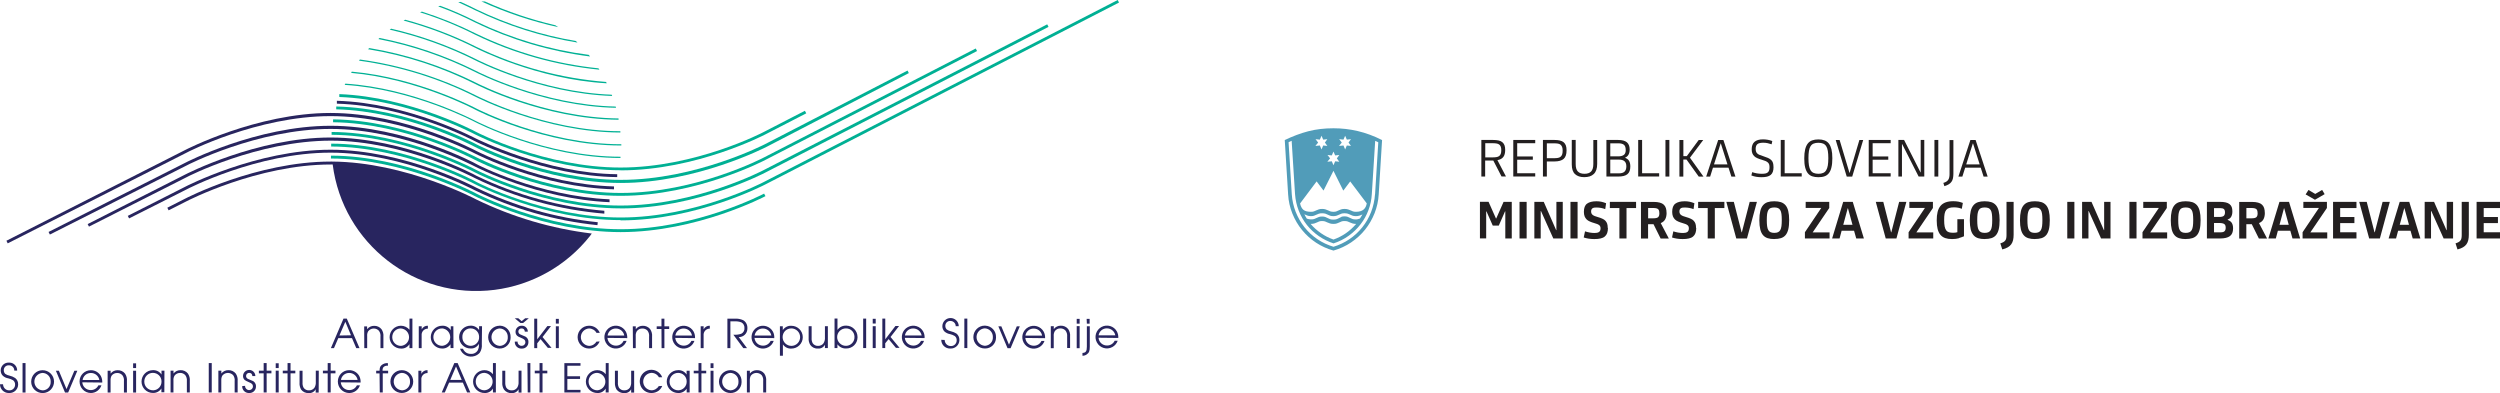 <?xml version="1.0" encoding="UTF-8"?>
<svg id="Layer_1" data-name="Layer 1" xmlns="http://www.w3.org/2000/svg" viewBox="0 0 460.34 72.37">
  <defs>
    <style>
      .cls-1 {
        fill: #28255f;
      }

      .cls-2 {
        fill: #519cb9;
      }

      .cls-3 {
        fill: #00b094;
      }

      .cls-4 {
        fill: #231f20;
      }
    </style>
  </defs>
  <g>
    <path class="cls-1" d="m9.18,43.18l-.24-.47,25.1-12.7c.12-.07,13.2-6.85,26.83-6.85s26.72,6.93,26.84,7.04,11.5,5.93,24.53,6.5v.53c-13.2-.58-24.64-6.5-24.76-6.56s-13.09-6.93-26.59-6.93-26.48,6.68-26.57,6.75l-25.14,12.7Z"/>
    <path class="cls-1" d="m16.38,41.73l-.24-.47,17.9-9.09c.12-.06,13.2-6.85,26.83-6.85s26.72,6.93,26.84,7.04c7.39,3.58,15.39,5.77,23.57,6.45v.53c-8.25-.69-16.31-2.9-23.76-6.51-.13-.07-13.09-6.93-26.59-6.93s-26.52,6.68-26.61,6.75l-17.94,9.08Z"/>
    <path class="cls-1" d="m110,41.46c-7.84-.81-15.47-2.99-22.56-6.42-.13-.07-13.09-6.93-26.59-6.93s-26.43,6.72-26.52,6.78l-10.56,5.33-.24-.47,10.51-5.33c.12-.07,13.2-6.85,26.83-6.85s26.72,6.92,26.84,6.99c7.03,3.4,14.59,5.56,22.36,6.36l-.06.53Z"/>
    <path class="cls-1" d="m1.42,44.81l-.24-.48,32.86-16.68c.12-.06,13.2-6.85,26.83-6.85s26.72,6.93,26.85,7,11.97,6.16,25.34,6.53v.53c-13.51-.36-25.47-6.53-25.59-6.59s-13.09-6.89-26.6-6.89-26.46,6.68-26.55,6.75L1.42,44.81Z"/>
    <path class="cls-1" d="m108.94,43c-7.37-.9-14.54-3.02-21.22-6.26-.13-.07-13.03-6.9-26.57-6.99h-.27c-13.64,0-26.71,6.78-26.83,6.85l-3.24,1.65.24.48,3.28-1.66c.13-.07,13.09-6.78,26.59-6.78h.34c1.86,14.61,15.21,24.94,29.82,23.08,6.91-.88,13.2-4.43,17.53-9.88h0l.18-.25h0l.18-.24"/>
    <path class="cls-1" d="m113.65,32.61c-13.2-.11-26.06-6.53-26.18-6.6s-12.36-6.55-25.44-6.92v-.53c13.2.37,25.52,6.92,25.67,6.98s12.89,6.43,25.95,6.54v.53Z"/>
    <path class="cls-3" d="m114.3,40.53c-14.01,0-26.71-6.55-26.84-6.62s-13.01-6.89-26.48-6.93v-.53c13.6.04,26.59,6.93,26.72,7.04s12.72,6.56,26.59,6.56,26.28-6.49,26.4-6.56L205.81,0l.24.47-65.12,33.49c-.12.06-12.64,6.62-26.65,6.62"/>
    <path class="cls-3" d="m114.3,36.06c-14.01,0-26.71-6.55-26.84-6.62s-12.79-6.78-26.13-6.93v-.53c13.46.15,26.24,6.93,26.4,6.99s12.72,6.56,26.59,6.56,26.28-6.49,26.4-6.56l38.95-20.04.24.47-38.96,20.04c-.12.07-12.64,6.62-26.65,6.62"/>
    <path class="cls-3" d="m114.3,38.37c-14.01,0-26.71-6.55-26.84-6.62s-12.95-6.86-26.4-6.93v-.52c13.57.07,26.5,6.92,26.63,6.99s12.72,6.56,26.59,6.56,26.28-6.49,26.4-6.56l52.15-26.81.24.47-52.11,26.81c-.12.07-12.64,6.62-26.65,6.62"/>
    <path class="cls-3" d="m114.3,42.74c-14.01,0-26.71-6.55-26.84-6.62s-13.04-6.91-26.52-6.93v-.53c13.62,0,26.65,6.92,26.77,6.99s12.72,6.56,26.59,6.56,26.28-6.49,26.4-6.56l.25.47c-.12.07-12.64,6.62-26.65,6.62"/>
    <path class="cls-3" d="m114.3,31.35c-14.01,0-26.71-6.55-26.84-6.61s-12.06-6.4-24.98-6.88v-.53c13.02.5,25.08,6.89,25.19,6.96s12.72,6.56,26.59,6.56,26.28-6.49,26.4-6.56l7.55-3.89.25.47-7.55,3.89c-.12.06-12.64,6.61-26.65,6.61"/>
    <path class="cls-3" d="m167.35,13.46l-.24-.47-26.21,13.54.12.23-.12-.23c-.12.06-12.72,6.59-26.6,6.59s-26.47-6.47-26.59-6.55-12.54-6.65-25.8-6.96v.52c13.13.33,25.44,6.85,25.56,6.93s12.85,6.63,26.83,6.63,26.72-6.59,26.85-6.65l26.21-13.59Z"/>
    <path class="cls-3" d="m102.79,5.01l-.53-.36c-4.46-1.04-8.81-2.5-12.98-4.38h-.63c4.53,2.07,9.27,3.66,14.14,4.73"/>
    <path class="cls-3" d="m111.61,15.09c-8.32-.65-16.45-2.85-23.96-6.49-4.17-2.09-8.54-3.75-13.04-4.97l-.29.16c4.56,1.22,8.98,2.9,13.2,5.02.12.06,11.27,5.82,24.2,6.53-.04-.09-.09-.17-.12-.25"/>
    <path class="cls-3" d="m106.04,7.55c-6.38-1.07-12.57-3.05-18.4-5.86,0,0-1.06-.55-2.81-1.34l-.45.06c1.94.88,3.11,1.46,3.14,1.48,5.96,2.88,12.29,4.88,18.82,5.95l-.31-.29"/>
    <path class="cls-3" d="m112.64,17.44c-13.24-.48-24.87-6.48-24.98-6.54-4.97-2.48-10.22-4.37-15.64-5.62l-.26.18c5.46,1.24,10.76,3.14,15.77,5.65.12.06,11.85,6.11,25.19,6.56,0-.08-.07-.16-.1-.24"/>
    <path class="cls-3" d="m108.4,10.1c-7.2-.93-14.21-3.01-20.76-6.16-2.13-1.08-4.32-2.04-6.56-2.87-.13,0-.26.07-.39.11,2.34.85,4.62,1.84,6.84,2.97,6.66,3.21,13.79,5.32,21.12,6.25-.06-.09-.13-.17-.2-.26"/>
    <path class="cls-3" d="m110.19,12.58c-7.83-.8-15.46-2.96-22.54-6.39-3.21-1.61-6.54-2.96-9.96-4.05l-.34.13c3.51,1.1,6.91,2.48,10.19,4.14,7.17,3.47,14.9,5.64,22.83,6.42-.05-.08-.11-.17-.17-.25"/>
    <path class="cls-3" d="m113.35,19.62c-13.53-.28-25.59-6.49-25.7-6.56-5.62-2.81-11.59-4.85-17.76-6.07l-.22.2c6.2,1.21,12.21,3.25,17.86,6.08.12.06,12.26,6.32,25.88,6.58,0-.08,0-.16-.06-.24"/>
    <path class="cls-3" d="m67.98,8.88l-.22.18c6.86,1.12,13.52,3.28,19.74,6.4.12.07,12.56,6.48,26.4,6.59v-.24c-13.75-.13-26.1-6.49-26.22-6.56-6.2-3.09-12.83-5.25-19.67-6.4"/>
    <path class="cls-3" d="m66.27,10.95l-.16.22c7.46,1.01,14.69,3.25,21.42,6.63.12.06,12.75,6.57,26.7,6.6,0-.08,0-.16,0-.24-13.88,0-26.4-6.5-26.57-6.57-6.72-3.36-13.94-5.6-21.37-6.63"/>
    <path class="cls-3" d="m64.77,13.19c0,.07-.08.15-.12.23,12.08,1.05,22.77,6.71,22.88,6.78s12.79,6.59,26.77,6.59h.11v-.23h-.04c-13.91,0-26.53-6.51-26.65-6.57s-10.78-5.71-22.88-6.79"/>
    <path class="cls-3" d="m63.58,15.4l-.11.23c12.57.77,23.94,6.8,24.06,6.86s12.77,6.59,26.72,6.6v-.23c-13.9,0-26.5-6.51-26.63-6.57s-11.47-6.09-24.05-6.89"/>
    <path class="cls-1" d="m202.29,61.75c.12-.75.76-1.3,1.52-1.29.77,0,1.42.54,1.56,1.29h-3.08Zm3.63.49c.02-.41-.06-.82-.25-1.19-.55-1.02-1.83-1.4-2.85-.84-1.02.55-1.4,1.83-.84,2.85.55,1.02,1.83,1.4,2.85.84.46-.25.81-.67.98-1.16h-.56c-.25.55-.81.89-1.41.88-.81.01-1.5-.61-1.56-1.43l3.63.04Zm-5.79-2.64h.51v-.88h-.55l.04.88Zm.55.48h-.55v3.74c0,.88-.2,1.13-.81,1.17v.52c.29,0,.57-.09.8-.26.42-.29.55-.62.55-1.43v-3.74Zm-2.42-.48h.54v-.88h-.54v.88Zm0,4.51h.54v-4.06h-.54v4.06Zm-4.78,0h.55v-2.24c-.03-.31.04-.61.19-.88.23-.34.63-.54,1.04-.52.36-.01.71.14.95.41.23.32.33.7.29,1.09v2.11h.54v-2.11c.05-.49-.08-.98-.35-1.38-.33-.41-.84-.64-1.36-.62-.5-.01-.98.22-1.29.62v-.52h-.55v4.05Zm-4.66-2.32c.11-.75.76-1.3,1.51-1.29.77-.01,1.43.54,1.56,1.29h-3.07Zm3.62.49c.02-.41-.06-.82-.25-1.19-.55-1.02-1.83-1.4-2.85-.84-1.02.55-1.4,1.83-.84,2.85.55,1.02,1.83,1.4,2.85.84.46-.25.81-.67.98-1.16h-.56c-.25.54-.8.89-1.4.88-.82.01-1.5-.61-1.57-1.43l3.63.04Zm-6.92,1.83h.57l1.69-4.02h-.55l-1.44,3.38-1.41-3.38h-.55l1.69,4.02Zm-4.24-3.65c.85,0,1.54.69,1.54,1.54,0,.03,0,.06,0,.09.05.82-.58,1.53-1.41,1.58-.03,0-.07,0-.1,0-.89-.07-1.55-.84-1.49-1.72.06-.8.69-1.43,1.49-1.49m0-.5c-1.16.01-2.09.96-2.08,2.13.01,1.16.96,2.09,2.13,2.08,1.1.03,2.02-.85,2.04-1.95,0-.04,0-.09,0-.13.05-1.12-.82-2.07-1.94-2.12-.06,0-.12,0-.18,0m-3.71,4.12h.55v-5.43h-.55v5.43Zm-4.25-1.52c0,.89.72,1.61,1.61,1.61.03,0,.06,0,.09,0,.87.03,1.6-.64,1.64-1.51,0-.03,0-.06,0-.09.01-.45-.19-.88-.54-1.16-.31-.19-.64-.33-.99-.41-.29-.05-.56-.17-.8-.34-.16-.17-.26-.39-.26-.62-.04-.48.32-.91.8-.95.05,0,.09,0,.14,0,.52,0,.96.41.97.93,0,.01,0,.02,0,.04h.56c0-.84-.68-1.51-1.51-1.51s-1.51.68-1.51,1.51c0,.36.13.71.39.97.29.25.64.42,1.01.48.31.07.61.19.88.35.24.18.37.47.36.77.02.57-.42,1.06-.99,1.08-.02,0-.05,0-.07,0-.34.01-.66-.13-.88-.39-.17-.21-.27-.46-.27-.73l-.62-.03Zm-6.69-.8c.12-.75.76-1.3,1.52-1.29.77,0,1.42.54,1.56,1.29h-3.08Zm3.62.49c.03-.41-.05-.82-.24-1.19-.55-1.02-1.83-1.4-2.85-.84-1.02.55-1.4,1.83-.84,2.85.55,1.02,1.83,1.4,2.85.84.46-.25.81-.67.98-1.16h-.56c-.26.54-.81.89-1.41.88-.81,0-1.5-.61-1.57-1.43l3.63.04Zm-7.79,1.83h.54v-.88l.63-.77,1.34,1.61h.67l-1.66-2,1.57-2.02h-.67l-1.87,2.44v-3.8h-.54v5.43Zm-1.76-4.51h.55v-.88h-.55v.88Zm0,4.51h.55v-4.02h-.55v4.02Zm-1.76,0h.55v-5.43h-.55v5.43Zm-3.18-3.62c.86-.02,1.56.66,1.58,1.51,0,.02,0,.05,0,.07.03.86-.64,1.59-1.5,1.63-.03,0-.06,0-.09,0-.43,0-.83-.17-1.13-.48-.63-.62-.63-1.64,0-2.26.3-.3.71-.47,1.14-.47m-2.1,3.62h.54v-.7c.36.51.95.8,1.58.78,1.14.03,2.09-.86,2.12-2,0-.04,0-.07,0-.11,0-1.15-.92-2.09-2.07-2.1-.01,0-.03,0-.04,0-.63-.02-1.23.28-1.58.79v-2.1h-.54v5.43Zm-1.22-4.02h-.54v2.07c.03.37-.06.73-.25,1.05-.23.33-.61.51-1.01.5-.39.02-.76-.16-.99-.48-.16-.3-.23-.64-.2-.98v-2.16h-.55v2.16c-.04.45.07.89.3,1.28.32.45.85.71,1.41.67.54.05,1.05-.23,1.29-.71v.62h.54v-4.02Zm-6.74.4c.89,0,1.62.7,1.63,1.59s-.7,1.62-1.59,1.63c-.89,0-1.62-.7-1.63-1.59,0-.01,0-.03,0-.04,0-.87.68-1.57,1.55-1.58.01,0,.03,0,.04,0m-2.09-.4v5.43h.55v-2.1c.34.52.94.82,1.56.78,1.16,0,2.1-.94,2.1-2.1,0-1.16-.94-2.1-2.1-2.1h0c-.63-.04-1.23.27-1.58.79v-.7h-.53Zm-4.66,1.7c.12-.75.76-1.3,1.52-1.29.77,0,1.42.54,1.56,1.29h-3.08Zm3.62.49c.03-.41-.05-.82-.24-1.19-.55-1.02-1.83-1.4-2.85-.84-1.02.55-1.4,1.83-.84,2.85.55,1.02,1.83,1.4,2.85.84.46-.25.81-.67.98-1.16h-.57c-.25.54-.8.89-1.4.88-.82.01-1.5-.61-1.57-1.43l3.63.04Zm-6.55-.2c.86.03,1.58-.65,1.6-1.51,0-.05,0-.1,0-.14.03-.59-.26-1.16-.77-1.46-.49-.22-1.02-.32-1.56-.28h-1.35v5.43h.55v-4.94h.77c.43-.02.85.04,1.25.19.38.2.6.61.57,1.04.04.44-.19.86-.59,1.06-.42.14-.87.2-1.31.18h-.14l1.83,2.46h.68l-1.52-2.03Zm-7,2.03h.54v-2.35c-.06-.61.38-1.16,1-1.23.05,0,.09,0,.14,0v-.54c-.48-.03-.93.24-1.14.67v-.57h-.54v4.02Zm-4.66-2.32c.11-.74.75-1.29,1.5-1.29.77-.01,1.43.54,1.56,1.29h-3.05Zm3.62.49c.02-.41-.06-.82-.25-1.19-.55-1.02-1.83-1.4-2.85-.84-1.02.55-1.4,1.83-.84,2.85.55,1.02,1.83,1.4,2.85.84.46-.25.81-.67.98-1.16h-.56c-.25.54-.8.89-1.4.88-.82.01-1.5-.61-1.57-1.43l3.63.04Zm-6.16,1.83h.52v-3.52h.88v-.49h-.88v-1.41h-.54v1.41h-.88v.49h.88l.02,3.52Zm-5.28,0h.52v-2.21c-.03-.31.04-.61.19-.88.23-.34.62-.53,1.03-.52.37-.01.72.14.96.41.23.32.33.71.28,1.09v2.11h.55v-2.11c.05-.49-.08-.98-.35-1.38-.33-.41-.84-.64-1.36-.62-.5-.01-.98.22-1.29.62v-.52h-.55l.03,4.01Zm-4.66-2.32c.11-.75.76-1.3,1.51-1.29.77-.01,1.43.54,1.56,1.29h-3.07Zm3.62.49c.02-.41-.06-.82-.25-1.19-.55-1.02-1.82-1.41-2.85-.86-1.02.55-1.41,1.82-.86,2.85s1.82,1.41,2.85.86c.46-.25.82-.66.99-1.16h-.56c-.25.54-.8.89-1.4.88-.82.01-1.5-.61-1.57-1.43l3.64.04Zm-5.68.64c-.28.49-.81.79-1.37.78-.89-.07-1.55-.84-1.49-1.72.06-.8.69-1.43,1.49-1.49.58,0,1.11.31,1.39.82h.61c-.32-.81-1.11-1.34-1.99-1.32-1.16,0-2.1.94-2.1,2.1,0,1.16.94,2.1,2.1,2.1h0c.47.01.93-.14,1.3-.43.29-.23.52-.54.66-.88l-.6.04Zm-7.47-3.32h.55v-.88h-.55v.88Zm0,4.51h.55v-4.02h-.55v4.02Zm-3.98,0h.55v-.88l.62-.77,1.34,1.61h.68l-1.66-2,1.56-2.02h-.67l-1.87,2.44v-3.8h-.55v5.43Zm-1-5.5h-.66l-.65.54-.63-.54h-.65l1.05.88h.49l1.06-.88Zm-2.58,4.31c-.04.66.46,1.24,1.13,1.28.05,0,.11,0,.16,0,.65.03,1.2-.48,1.22-1.13,0-.04,0-.07,0-.11.02-.46-.26-.88-.7-1.03l-.75-.32c-.3-.09-.47-.41-.38-.72.08-.25.32-.42.58-.4.35,0,.55.2.59.59h.55c.01-.59-.46-1.08-1.05-1.09-.02,0-.05,0-.07,0-.61-.02-1.12.46-1.14,1.06,0,.02,0,.05,0,.07-.01.27.1.54.3.72.17.15.18.15.74.39s.77.4.77.77c.02.36-.26.67-.62.69-.01,0-.03,0-.05,0-.4.02-.74-.28-.76-.68,0-.03,0-.07,0-.1h-.54Zm-2.82-2.43c.85,0,1.53.68,1.53,1.53,0,.03,0,.07,0,.1.05.82-.58,1.53-1.41,1.58-.03,0-.07,0-.1,0-.89-.07-1.55-.84-1.49-1.72.06-.8.69-1.43,1.49-1.49m0-.5c-1.16,0-2.1.94-2.1,2.1,0,1.16.94,2.1,2.1,2.1h0c1.1.02,2.01-.86,2.03-1.96,0-.04,0-.08,0-.13.05-1.12-.81-2.07-1.92-2.12-.05,0-.1,0-.15,0m-5.28.5c.85,0,1.54.68,1.55,1.53,0,0,0,.02,0,.03.05.86-.61,1.6-1.48,1.65-.02,0-.04,0-.06,0-.86,0-1.55-.7-1.54-1.56,0-.02,0-.05,0-.07-.04-.83.59-1.54,1.42-1.58.04,0,.07,0,.11,0m2.09-.4h-.54v.71c-.35-.53-.95-.84-1.58-.81-1.16,0-2.1.94-2.1,2.1,0,1.16.94,2.1,2.1,2.1.65.05,1.26-.3,1.54-.88v.27c.02.3-.04.6-.17.88-.25.48-.77.77-1.31.72-.39.02-.77-.12-1.06-.38-.17-.16-.31-.36-.41-.57h-.53c.39,1.13,1.61,1.73,2.74,1.34.35-.12.67-.33.91-.61.3-.47.43-1.02.37-1.58l.04-3.31Zm-7.35.4c.89.07,1.55.84,1.49,1.72-.06.8-.69,1.43-1.49,1.49-.88,0-1.6-.7-1.61-1.57,0-.02,0-.04,0-.05,0-.87.7-1.58,1.57-1.58,0,0,0,0,0,0m2.11-.4h-.48v.71c-.34-.54-.95-.85-1.58-.81-1.16,0-2.1.94-2.1,2.1,0,1.16.94,2.1,2.1,2.1h0c.62.02,1.2-.28,1.54-.79v.7h.54l-.02-4.02Zm-6.38,4.02h.54v-2.35c-.06-.62.4-1.17,1.02-1.23.04,0,.09,0,.13,0v-.54c-.48-.03-.93.24-1.14.67v-.57h-.54v4.02Zm-3.3-3.62c.89.05,1.57.81,1.52,1.7-.04.8-.67,1.44-1.47,1.51-.87.02-1.6-.67-1.62-1.55,0-.03,0-.05,0-.08,0-.87.68-1.57,1.55-1.58,0,0,.01,0,.02,0m2.14-1.81h-.54v2.05c-.39-.47-.97-.74-1.58-.74-1.16.01-2.09.97-2.08,2.13s.97,2.09,2.13,2.08c.62.03,1.21-.29,1.53-.82v.73h.54v-5.43Zm-8.87,5.43h.54v-2.21c-.03-.3.03-.61.18-.88.43-.57,1.25-.69,1.82-.25.06.04.11.09.16.15.23.31.34.7.29,1.09v2.11h.54v-2.11c.05-.49-.08-.98-.35-1.38-.33-.41-.84-.64-1.36-.62-.5-.01-.98.22-1.29.62v-.52h-.54l.02,4.01Zm-4.57-2.32l1.09-2.53,1.04,2.49-2.13.04Zm-1.57,2.32h.57l.79-1.83h2.53l.78,1.83h.6l-2.34-5.43h-.61l-2.32,5.43Z"/>
    <path class="cls-1" d="m137.52,72.27h.55v-2.21c-.02-.3.04-.61.18-.88.44-.57,1.26-.68,1.84-.24.06.04.11.09.16.14.23.32.33.71.28,1.09v2.1h.55v-2.11c.05-.49-.08-.98-.35-1.38-.33-.41-.84-.64-1.36-.62-.51-.01-.99.22-1.29.62v-.52h-.55v4.01Zm-3.08-3.61c.85,0,1.54.67,1.54,1.52,0,.03,0,.07,0,.1.05.82-.57,1.54-1.4,1.59-.04,0-.07,0-.11,0-.89-.07-1.55-.84-1.49-1.72.06-.8.69-1.43,1.49-1.49m0-.5c-1.16.01-2.09.97-2.08,2.13s.97,2.09,2.13,2.08c1.11.02,2.02-.87,2.03-1.98,0-.04,0-.08,0-.12.05-1.12-.82-2.06-1.93-2.11-.05,0-.1,0-.15,0m-3.63-.39h.54v-.88h-.54v.88Zm0,4.5h.54v-4.01h-.54v4.01Zm-2.22,0h.54v-3.52h.88v-.49h-.88v-1.41h-.54v1.41h-.88v.49h.88v3.52Zm-3.75-3.61c.86,0,1.56.68,1.57,1.53,0,.02,0,.04,0,.05.03.86-.64,1.59-1.5,1.63-.01,0-.02,0-.04,0-.88.01-1.6-.69-1.61-1.57,0-.02,0-.04,0-.06,0-.87.71-1.58,1.58-1.58,0,0,0,0,0,0m2.11-.4h-.55v.71c-.34-.54-.95-.85-1.58-.81-1.16.01-2.09.96-2.08,2.13.01,1.16.96,2.09,2.13,2.08.62.02,1.2-.28,1.54-.8v.7h.55v-4.01Zm-5.68,2.83c-.28.49-.81.79-1.37.78-.89-.07-1.55-.84-1.49-1.72.06-.8.69-1.43,1.49-1.49.58-.01,1.12.3,1.4.81h.61c-.42-1.1-1.65-1.66-2.76-1.24-1.1.42-1.66,1.65-1.24,2.76.32.84,1.13,1.4,2.04,1.38.47,0,.93-.15,1.31-.43.29-.23.52-.54.66-.88l-.64.04Zm-4.53-2.83h-.55v2.06c.03.37-.05.74-.24,1.06-.23.33-.61.51-1.01.5-.39.02-.77-.16-.99-.48-.16-.3-.23-.63-.2-.97v-2.16h-.55v2.16c-.03.44.07.89.29,1.28.33.45.86.7,1.42.67.53.05,1.04-.23,1.28-.71v.62h.55v-4.01Zm-6.82.4c.89.05,1.57.81,1.52,1.7-.04.8-.67,1.44-1.47,1.51-.88.01-1.6-.69-1.62-1.57,0-.02,0-.04,0-.06,0-.87.68-1.57,1.55-1.58,0,0,.01,0,.02,0m2.14-1.81h-.55v2.05c-.38-.48-.96-.75-1.58-.74-1.16.01-2.09.97-2.08,2.13s.97,2.09,2.13,2.08c.62.03,1.2-.29,1.52-.82v.72h.55v-5.42Zm-8.17,5.42h2.97v-.48h-2.42v-2.01h2.34v-.49h-2.34v-1.94h2.42v-.49h-2.97v5.42Zm-4.57,0h.55v-3.52h.88v-.49h-.88v-1.41h-.55v1.41h-.88v.49h.88v3.52Zm-2.17,0h.48v-5.42h-.54l.05,5.42Zm-1.15-4.01h-.54v2.06c.03.37-.06.74-.25,1.06-.23.33-.61.52-1.01.5-.39.02-.77-.16-.99-.48-.15-.3-.22-.63-.2-.97v-2.16h-.55v2.16c-.04.45.07.89.3,1.28.32.45.85.71,1.41.67.54.05,1.05-.23,1.29-.71v.62h.54v-4.01Zm-6.81.4c.89.07,1.55.84,1.49,1.72-.06.8-.69,1.43-1.49,1.49-.88.01-1.6-.69-1.62-1.57,0-.02,0-.04,0-.06,0-.87.68-1.57,1.55-1.58,0,0,.02,0,.03,0m2.13-1.81h-.54v2.05c-.39-.48-.97-.75-1.58-.74-1.16.01-2.09.97-2.08,2.13s.97,2.09,2.13,2.08c.62.03,1.21-.29,1.53-.82v.72h.54v-5.42Zm-8.4,3.11l1.06-2.49,1.05,2.49h-2.11Zm-1.57,2.31h.57l.79-1.82h2.53l.78,1.82h.6l-2.34-5.42h-.61l-2.32,5.42Zm-4.3,0h.55v-2.34c-.07-.61.37-1.16.98-1.23.05,0,.1,0,.16,0v-.54c-.48-.03-.93.24-1.14.67v-.57h-.55v4.01Zm-3.08-3.61c.85,0,1.54.67,1.54,1.52,0,.03,0,.07,0,.1.05.82-.57,1.54-1.4,1.59-.04,0-.07,0-.11,0-.89-.07-1.55-.84-1.49-1.72.06-.8.69-1.43,1.49-1.49m0-.5c-1.16,0-2.1.94-2.1,2.1,0,1.16.94,2.1,2.1,2.1h0c1.16,0,2.1-.94,2.1-2.1,0-1.16-.94-2.1-2.1-2.1m-4.06,4.11h.55v-3.52h.99v-.49h-1.03c-.02-.2.02-.4.11-.58.19-.25.51-.38.82-.33h.06v-.49h-.06c-.4-.02-.79.11-1.1.37-.28.25-.35.43-.38,1.04h-.62v.49h.62l.04,3.52Zm-7.15-2.31c.12-.75.76-1.29,1.51-1.29.77-.01,1.43.54,1.56,1.29h-3.07Zm3.62.49c.03-.41-.06-.83-.24-1.2-.37-.68-1.09-1.1-1.87-1.09-1.14,0-2.07.92-2.08,2.06,0,0,0,.02,0,.03,0,1.16.92,2.11,2.09,2.12.01,0,.03,0,.04,0,.88-.01,1.66-.58,1.94-1.42h-.56c-.25.54-.8.89-1.4.88-.82.01-1.5-.61-1.57-1.43l3.63.04Zm-6.06,1.82h.55v-3.52h.88v-.49h-.88v-1.41h-.55v1.41h-.88v.49h.88v3.52Zm-1.64-4.01h-.55v2.06c.03.37-.05.74-.24,1.06-.23.33-.61.51-1.01.5-.39.02-.77-.16-.99-.48-.16-.3-.23-.63-.2-.97v-2.16h-.55v2.16c-.04.44.06.89.27,1.28.32.45.85.7,1.41.67.54.05,1.05-.23,1.29-.71v.62h.55l.02-4.01Zm-5.75,4.01h.55v-3.52h.88v-.49h-.88v-1.41h-.55v1.41h-.88v.49h.88v3.52Zm-2.18-4.5h.55v-.88h-.55v.88Zm0,4.5h.55v-4.01h-.55v4.01Zm-2.22,0h.55v-3.52h.88v-.49h-.88v-1.41h-.55v1.41h-.88v.49h.88v3.52Zm-3.95-1.18c-.04.67.48,1.24,1.15,1.28.05,0,.1,0,.15,0,.65.03,1.2-.47,1.23-1.12,0-.04,0-.08,0-.13.02-.46-.27-.88-.7-1.02l-.75-.32c-.22-.09-.37-.3-.37-.54,0-.32.25-.58.56-.58,0,0,.01,0,.02,0,.35,0,.55.2.58.59h.55c0-.63-.51-1.13-1.14-1.13-.63,0-1.13.51-1.13,1.13,0,.27.1.53.3.71q.18.16.75.4c.57.24.77.4.77.77.02.37-.26.68-.63.7-.01,0-.03,0-.05,0-.4.02-.74-.3-.76-.7,0-.03,0-.05,0-.08l-.54.04Zm-4.4,1.18h.55v-2.21c-.02-.3.04-.61.18-.88.44-.57,1.26-.68,1.84-.24.06.04.11.09.16.14.23.32.33.71.28,1.09v2.1h.55v-2.11c.05-.49-.08-.98-.35-1.38-.33-.41-.84-.64-1.36-.62-.5-.01-.99.22-1.29.62v-.52h-.55v4.01Zm-1.76,0h.55v-5.42h-.55v5.42Zm-7.04,0h.54v-2.21c-.03-.31.04-.61.19-.88.24-.33.63-.52,1.04-.51.36-.01.71.14.95.41.23.32.33.7.29,1.09v2.1h.54v-2.11c.05-.49-.08-.98-.35-1.38-.33-.41-.84-.64-1.36-.62-.5-.01-.98.22-1.29.62v-.52h-.54v4.01Zm-3.24-3.61c.86,0,1.57.68,1.58,1.54,0,.01,0,.03,0,.04.03.86-.64,1.59-1.5,1.63-.02,0-.05,0-.07,0-.88,0-1.6-.7-1.6-1.58,0-.02,0-.04,0-.05,0-.87.7-1.58,1.57-1.58,0,0,.02,0,.03,0m2.11-.4h-.54v.71c-.34-.53-.94-.84-1.58-.81-1.16,0-2.1.94-2.1,2.1,0,1.16.94,2.1,2.1,2.1h0c.63.02,1.22-.29,1.56-.83v.7h.54l.02-3.99Zm-5.77-.48h.55v-.88h-.55v.88Zm0,4.5h.55v-4.01h-.55v4.01Zm-4.7,0h.55v-2.21c-.02-.3.04-.61.18-.88.24-.33.63-.52,1.04-.51.36-.01.71.14.95.41.23.31.34.7.29,1.09v2.1h.55v-2.11c.05-.49-.08-.98-.35-1.38-.33-.41-.84-.64-1.36-.62-.51-.01-.99.22-1.29.62v-.52h-.55v4.01Zm-4.6-2.31c.11-.75.76-1.3,1.52-1.29.77-.01,1.43.54,1.56,1.29h-3.08Zm3.62.49c.02-.41-.06-.83-.25-1.2-.37-.68-1.08-1.1-1.85-1.09-1.14,0-2.07.9-2.08,2.04,0,.01,0,.03,0,.04,0,1.16.92,2.11,2.08,2.12.89,0,1.67-.58,1.95-1.42h-.56c-.25.54-.8.89-1.4.88-.82.01-1.5-.61-1.57-1.43l3.67.04Zm-6.85,1.82h.57l1.69-4.01h-.55l-1.44,3.38-1.41-3.38h-.55l1.68,4.01Zm-4.18-3.61c.85,0,1.53.68,1.53,1.53,0,.03,0,.06,0,.09.05.82-.57,1.54-1.4,1.59-.04,0-.07,0-.11,0-.89-.07-1.55-.84-1.49-1.72.06-.8.69-1.43,1.49-1.49m0-.5c-1.16.01-2.09.96-2.08,2.13.01,1.16.96,2.09,2.13,2.08s2.09-.96,2.08-2.13c-.01-1.16-.96-2.09-2.13-2.08h0m-3.67,4.11h.55v-5.42h-.55v5.42ZM0,70.76c0,.89.72,1.61,1.61,1.61.03,0,.06,0,.09,0,.87.03,1.6-.64,1.64-1.51,0-.03,0-.06,0-.09.02-.45-.18-.88-.54-1.16-.32-.21-.67-.36-1.04-.44-.29-.05-.56-.17-.8-.33-.17-.17-.26-.4-.26-.63-.04-.48.33-.91.81-.94.04,0,.09,0,.13,0,.52-.02.97.38.99.91,0,.02,0,.04,0,.06h.53c.02-.79-.6-1.45-1.4-1.47-.04,0-.08,0-.13,0-.79-.04-1.46.57-1.5,1.36,0,.03,0,.07,0,.1,0,.36.13.71.39.96.28.26.64.42,1.01.48.31.07.61.19.88.35.24.18.38.48.37.78.02.57-.42,1.06-.99,1.08-.03,0-.05,0-.08,0-.34.01-.66-.13-.88-.39-.17-.21-.26-.46-.27-.73H0Z"/>
  </g>
  <g>
    <path class="cls-2" d="m254.49,25.79c-1.49-.75-2.97-1.3-4.45-1.65-1.48-.35-2.98-.52-4.5-.52-1.68,0-3.22.18-4.64.55-1.42.37-2.86.91-4.33,1.62l.62,10.02c.07,1.24.34,2.42.79,3.53.45,1.11,1.04,2.12,1.78,3.02.73.9,1.59,1.68,2.58,2.33.99.65,2.06,1.13,3.2,1.45,1.19-.34,2.27-.84,3.26-1.51.99-.67,1.84-1.45,2.57-2.36.72-.9,1.3-1.91,1.74-3.01.43-1.1.69-2.25.76-3.46l.62-10.02h0Zm-8.95,5.67l1.81,3.64,1.27-1.69,3.05,4.04c-.08.49-.27.87-.59,1.14-.32.27-.79.41-1.41.41-.23,0-.41-.03-.55-.08-.14-.06-.28-.12-.42-.18-.14-.07-.3-.13-.47-.18-.17-.06-.39-.09-.65-.09s-.48.03-.64.09c-.16.06-.31.12-.44.18-.13.07-.27.13-.41.18-.14.06-.32.08-.55.08-.24,0-.44-.03-.58-.08-.14-.06-.28-.12-.42-.18-.14-.07-.29-.13-.45-.18-.16-.06-.37-.09-.64-.09s-.48.03-.63.09c-.16.06-.31.12-.45.18-.14.07-.28.13-.42.18-.14.06-.32.08-.55.08-.64,0-1.11-.12-1.4-.37-.29-.24-.49-.63-.61-1.16l3.05-4.07,1.27,1.69,1.83-3.64h0Zm1.44,8.5c-.15.06-.29.12-.42.2-.13.08-.28.14-.44.2-.16.06-.36.08-.61.08s-.44-.03-.59-.08c-.15-.06-.3-.12-.44-.2-.14-.08-.29-.14-.44-.2-.15-.06-.35-.09-.59-.09-.26,0-.47.03-.61.09-.14.06-.28.12-.41.18-.13.07-.27.13-.42.18-.15.06-.36.08-.62.08-.23,0-.48-.05-.76-.14-.09-.13-.17-.26-.24-.4-.07-.13-.14-.26-.21-.4.17.08.35.15.54.23.19.08.41.11.68.11.24,0,.44-.03.59-.09.15-.06.29-.12.42-.18.13-.07.28-.13.44-.18.16-.06.36-.08.61-.08s.45.03.61.08c.16.06.3.12.42.18.12.07.26.13.41.18.15.06.36.09.62.09.24,0,.45-.03.61-.09.16-.06.31-.12.44-.18.13-.07.27-.13.42-.18.15-.06.35-.08.59-.08s.45.03.61.08c.16.06.31.12.44.18.13.07.27.13.42.18s.36.09.62.09c.23,0,.44-.03.63-.09s.39-.13.58-.23c-.09.15-.17.28-.23.38-.06.1-.13.23-.23.38-.11.04-.23.08-.35.11-.12.04-.26.06-.41.06-.26,0-.47-.03-.62-.08s-.3-.12-.44-.2c-.14-.08-.29-.14-.44-.2-.15-.06-.35-.09-.59-.09s-.44.03-.59.09h0Zm-1.44,4.15c-.85-.3-1.62-.69-2.33-1.19-.71-.49-1.33-1.05-1.88-1.69.3,0,.54-.03.71-.09.17-.06.32-.12.45-.18.13-.07.27-.13.41-.18.14-.06.32-.08.55-.08s.41.03.55.08c.14.06.28.12.42.18.14.07.3.13.47.18.17.06.39.09.65.09s.48-.03.63-.09c.16-.06.31-.12.44-.18.13-.07.27-.13.41-.18.14-.06.32-.08.55-.08.24,0,.44.03.58.08.14.06.28.12.42.18.14.07.3.13.47.18.17.06.4.09.68.09-1.15,1.34-2.54,2.3-4.18,2.88h0Zm7.65-8.35c-.08,1.15-.32,2.24-.72,3.27-.4,1.04-.95,1.98-1.62,2.82-.68.85-1.47,1.58-2.37,2.19-.9.61-1.88,1.08-2.94,1.4-1.07-.32-2.07-.79-2.98-1.41-.91-.62-1.7-1.35-2.37-2.2-.67-.85-1.2-1.79-1.61-2.82-.4-1.03-.65-2.12-.72-3.25l-.59-9.57c.07-.04.16-.08.27-.13.1-.05.2-.09.3-.13l.62,9.8c.08,1.07.3,2.09.68,3.06.38.97.88,1.84,1.5,2.63.62.78,1.35,1.46,2.19,2.05.84.58,1.75,1.03,2.72,1.35,1.03-.34,1.97-.81,2.81-1.42.84-.61,1.56-1.31,2.17-2.1.61-.79,1.1-1.66,1.45-2.61.36-.95.56-1.93.62-2.95l.62-9.8c.11.04.21.08.3.13.08.05.17.09.27.13l-.59,9.57h0Zm-7.65-7.85l.31.71.76-.08-.45.62.45.62-.76-.08-.31.73-.31-.73-.82.08.51-.62-.48-.62.79.08.31-.71h0Zm-2.2-2.91l.31.71.76-.08-.45.62.45.62-.76-.08-.31.73-.31-.73-.82.08.51-.62-.48-.62.79.08.31-.71h0Zm4.35,0l.31.71.76-.08-.45.62.45.62-.76-.08-.31.73-.31-.73-.82.08.51-.62-.48-.62.79.08.31-.71h0Z"/>
    <g>
      <path class="cls-4" d="m274.1,37.17l1.36,3.06h.05l1.35-3.06h1.51v6.74h-1.19v-4.99h-.05l-1.15,2.62h-1.11l-1.16-2.62h-.05v4.98h-1.15v-6.74h1.56Z"/>
      <path class="cls-4" d="m279.8,43.91v-6.74h1.31v6.74h-1.31Z"/>
      <path class="cls-4" d="m283.75,38.86h-.05v5.05h-1.17v-6.74h1.73l2.28,5.2h.05v-5.2h1.17v6.74h-1.74l-2.27-5.05Z"/>
      <path class="cls-4" d="m289.18,43.91v-6.74h1.31v6.74h-1.31Z"/>
      <path class="cls-4" d="m296.08,41.96c0,.38-.05.69-.14.95-.09.26-.24.47-.44.64-.2.17-.46.29-.78.36-.32.08-.7.11-1.15.11-.39,0-.74-.03-1.06-.08-.32-.05-.61-.12-.89-.21l.24-1.13c.26.09.55.16.87.22.32.06.63.08.92.08.16,0,.3-.01.43-.04.13-.03.24-.07.34-.13.09-.06.17-.15.22-.26.05-.11.08-.25.08-.42,0-.13-.02-.24-.06-.34s-.1-.18-.19-.25c-.09-.07-.2-.14-.35-.2-.14-.06-.33-.12-.55-.18-.31-.09-.58-.18-.82-.29-.24-.1-.44-.23-.6-.39-.16-.16-.28-.35-.37-.57-.08-.22-.13-.5-.13-.82,0-.72.19-1.22.58-1.51.39-.29.97-.44,1.73-.44.33,0,.63.03.91.09.28.06.57.15.87.27l-.16,1.09c-.23-.09-.49-.17-.76-.22-.28-.05-.56-.08-.84-.08-.14,0-.28,0-.4.02-.12.02-.22.05-.31.1-.09.05-.16.13-.21.22-.05.09-.08.22-.08.38s.03.29.08.39c.05.11.13.2.23.27.1.08.22.14.37.2.15.06.32.11.52.17.34.1.64.2.87.31.24.11.43.23.57.39.14.15.25.33.32.54.07.21.1.46.1.77Z"/>
      <path class="cls-4" d="m299.5,38.31v5.6h-1.31v-5.6h-1.76v-1.14h4.83v1.14h-1.76Z"/>
      <path class="cls-4" d="m306.88,39.18c0,.47-.08.87-.25,1.19-.17.32-.45.56-.83.71l1.49,2.84h-1.51l-1.31-2.64h-1v2.64h-1.31v-6.74h2.32c.46,0,.84.04,1.15.13.31.08.55.21.73.38.18.17.31.38.39.63.08.25.12.54.12.87Zm-1.34.04c0-.36-.08-.61-.25-.73-.17-.13-.46-.19-.88-.19h-.93v1.9h.93c.23,0,.41-.02.56-.05.15-.03.26-.09.35-.16.08-.08.14-.18.18-.3.03-.13.05-.28.05-.46Z"/>
      <path class="cls-4" d="m312.34,41.96c0,.38-.05.69-.14.95-.09.26-.24.47-.44.64-.2.17-.46.29-.78.36-.32.08-.7.11-1.15.11-.39,0-.74-.03-1.06-.08-.32-.05-.61-.12-.89-.21l.24-1.13c.26.09.55.16.87.22.32.06.63.08.92.08.16,0,.3-.01.43-.04.13-.03.24-.07.34-.13.09-.06.17-.15.22-.26.05-.11.08-.25.08-.42,0-.13-.02-.24-.06-.34s-.1-.18-.19-.25c-.09-.07-.2-.14-.35-.2-.14-.06-.33-.12-.55-.18-.31-.09-.58-.18-.82-.29-.24-.1-.44-.23-.6-.39-.16-.16-.28-.35-.37-.57-.08-.22-.13-.5-.13-.82,0-.72.19-1.22.58-1.51.39-.29.97-.44,1.73-.44.33,0,.63.03.91.09.28.06.57.15.87.27l-.16,1.09c-.23-.09-.49-.17-.76-.22-.28-.05-.56-.08-.84-.08-.14,0-.28,0-.4.02-.12.02-.22.05-.31.1-.09.05-.16.13-.21.22-.05.09-.08.22-.08.38s.03.29.08.39c.05.11.13.2.23.27.1.08.22.14.37.2.15.06.32.11.52.17.34.1.64.2.87.31.24.11.43.23.57.39.14.15.25.33.32.54.07.21.1.46.1.77Z"/>
      <path class="cls-4" d="m315.76,38.31v5.6h-1.31v-5.6h-1.76v-1.14h4.83v1.14h-1.76Z"/>
      <path class="cls-4" d="m321.68,43.91h-1.97l-1.83-6.74h1.38l1.43,5.6h.05l1.44-5.6h1.33l-1.83,6.74Z"/>
      <path class="cls-4" d="m326.71,44.02c-.46,0-.87-.05-1.21-.16-.34-.11-.63-.29-.86-.56-.23-.26-.4-.62-.51-1.06-.11-.45-.17-1.01-.17-1.68s.06-1.24.17-1.69c.11-.45.28-.81.51-1.08.23-.27.52-.46.86-.57.34-.11.75-.16,1.21-.16s.86.06,1.2.16c.34.11.63.3.86.56.23.27.4.62.51,1.07.11.45.17,1,.17,1.67s-.05,1.25-.16,1.7c-.11.45-.28.81-.5,1.07-.23.27-.51.45-.86.56-.34.11-.75.16-1.21.16Zm0-1.14c.28,0,.5-.04.68-.12.18-.08.32-.21.42-.39.1-.18.18-.42.22-.73.04-.3.06-.68.06-1.12s-.02-.83-.06-1.12c-.04-.3-.11-.54-.22-.71-.1-.18-.24-.3-.42-.38s-.41-.11-.68-.11-.5.04-.68.11-.32.2-.42.38c-.1.18-.18.42-.22.71-.04.3-.06.67-.06,1.12s.02.82.06,1.12c.04.3.11.55.22.73.1.18.24.31.42.39.18.08.41.12.68.12Z"/>
      <path class="cls-4" d="m332.35,43.91v-1.15l3.01-4.47h-2.87v-1.12h4.34v1.13l-3.05,4.49h3.11v1.12h-4.54Z"/>
      <path class="cls-4" d="m341.41,42.49h-2.3l-.38,1.42h-1.37l2.04-6.74h1.76l2.05,6.74h-1.41l-.4-1.42Zm-1.99-1.1h1.69l-.83-3.03h-.05l-.82,3.03Z"/>
      <path class="cls-4" d="m349.2,43.91h-1.97l-1.83-6.74h1.38l1.43,5.6h.05l1.44-5.6h1.33l-1.83,6.74Z"/>
      <path class="cls-4" d="m351.44,43.91v-1.15l3.01-4.47h-2.87v-1.12h4.34v1.13l-3.05,4.49h3.11v1.12h-4.54Z"/>
      <path class="cls-4" d="m360.7,43.87c-.35.1-.77.15-1.26.15s-.9-.06-1.25-.18-.65-.32-.88-.59c-.23-.27-.4-.62-.52-1.06-.11-.44-.17-.96-.17-1.59s.05-1.13.16-1.57c.11-.45.29-.81.53-1.11.24-.29.56-.51.94-.65s.85-.22,1.41-.22c.35,0,.67.03.95.08.28.06.55.13.82.24l-.19,1.08c-.22-.09-.44-.15-.67-.2-.23-.04-.48-.07-.77-.07-.35,0-.64.04-.87.11-.23.07-.42.2-.56.37-.14.18-.24.41-.3.72-.06.3-.08.68-.08,1.13,0,.49.03.89.09,1.19s.16.54.29.72c.13.17.3.29.51.35.21.06.46.09.76.09.13,0,.26,0,.39-.02.13-.01.26-.04.39-.08v-2.4h1.22v3.15c-.28.12-.6.23-.94.33Z"/>
      <path class="cls-4" d="m365.46,44.02c-.46,0-.87-.05-1.21-.16-.35-.11-.63-.29-.86-.56-.23-.26-.4-.62-.51-1.06-.11-.45-.17-1.01-.17-1.68s.06-1.24.17-1.69c.11-.45.28-.81.51-1.08.23-.27.52-.46.86-.57.34-.11.75-.16,1.21-.16s.86.06,1.2.16c.34.11.63.3.86.56.23.27.4.62.51,1.07.11.45.17,1,.17,1.67s-.05,1.25-.16,1.7c-.11.45-.28.81-.5,1.07-.23.27-.51.45-.86.56-.35.11-.75.16-1.21.16Zm0-1.14c.28,0,.5-.04.68-.12.18-.08.32-.21.42-.39.1-.18.18-.42.22-.73.04-.3.06-.68.06-1.12s-.02-.83-.06-1.12c-.04-.3-.11-.54-.22-.71-.1-.18-.24-.3-.42-.38-.18-.07-.41-.11-.68-.11s-.5.04-.68.11c-.18.07-.32.2-.42.38-.1.18-.18.42-.22.71-.04.3-.06.67-.06,1.12s.02.82.06,1.12c.04.3.11.55.22.73.1.18.24.31.42.39.18.08.41.12.68.12Z"/>
      <path class="cls-4" d="m368.34,44.81c.22-.07.4-.14.55-.23.15-.08.26-.18.35-.3.09-.12.15-.25.18-.41.03-.16.05-.35.05-.57v-6.13h1.31v6.03c0,.38-.03.71-.1,1.01-.07.29-.18.55-.34.77-.16.22-.37.41-.64.56-.27.16-.61.29-1.01.39l-.36-1.12Z"/>
      <path class="cls-4" d="m374.7,44.02c-.46,0-.87-.05-1.21-.16-.35-.11-.63-.29-.86-.56-.23-.26-.4-.62-.51-1.06-.11-.45-.17-1.01-.17-1.68s.06-1.24.17-1.69c.11-.45.28-.81.51-1.08.23-.27.52-.46.86-.57.34-.11.75-.16,1.21-.16s.86.06,1.2.16c.34.11.63.3.86.56.23.27.4.62.51,1.07.11.45.17,1,.17,1.67s-.05,1.25-.16,1.7c-.11.45-.28.81-.5,1.07-.23.27-.51.45-.86.56-.35.11-.75.16-1.21.16Zm0-1.14c.28,0,.5-.04.68-.12.18-.08.32-.21.42-.39.1-.18.18-.42.22-.73.04-.3.06-.68.06-1.12s-.02-.83-.06-1.12c-.04-.3-.11-.54-.22-.71-.1-.18-.24-.3-.42-.38-.18-.07-.41-.11-.68-.11s-.5.04-.68.11c-.18.07-.32.2-.42.38-.1.18-.18.42-.22.71-.04.3-.06.67-.06,1.12s.02.82.06,1.12c.04.3.11.55.22.73.1.18.24.31.42.39.18.08.41.12.68.12Z"/>
      <path class="cls-4" d="m380.66,43.91v-6.74h1.31v6.74h-1.31Z"/>
      <path class="cls-4" d="m384.61,38.86h-.05v5.05h-1.17v-6.74h1.73l2.28,5.2h.05v-5.2h1.17v6.74h-1.74l-2.27-5.05Z"/>
      <path class="cls-4" d="m392.1,43.91v-6.74h1.31v6.74h-1.31Z"/>
      <path class="cls-4" d="m394.51,43.91v-1.15l3.01-4.47h-2.87v-1.12h4.34v1.13l-3.05,4.49h3.11v1.12h-4.54Z"/>
      <path class="cls-4" d="m402.47,44.02c-.46,0-.87-.05-1.21-.16-.35-.11-.63-.29-.86-.56-.23-.26-.4-.62-.51-1.06-.11-.45-.17-1.01-.17-1.68s.06-1.24.17-1.69c.11-.45.28-.81.51-1.08.23-.27.52-.46.86-.57.34-.11.75-.16,1.21-.16s.86.06,1.2.16c.34.11.63.3.86.56.23.27.4.62.51,1.07.11.45.17,1,.17,1.67s-.05,1.25-.16,1.7c-.11.45-.28.81-.5,1.07-.23.27-.51.45-.86.56-.35.11-.75.16-1.21.16Zm0-1.14c.28,0,.5-.04.68-.12.18-.08.32-.21.42-.39.1-.18.18-.42.22-.73.04-.3.06-.68.06-1.12s-.02-.83-.06-1.12c-.04-.3-.11-.54-.22-.71-.1-.18-.24-.3-.42-.38-.18-.07-.41-.11-.68-.11s-.5.04-.68.11c-.18.07-.32.2-.42.38-.1.18-.18.42-.22.71-.04.3-.06.67-.06,1.12s.02.82.06,1.12c.04.3.11.55.22.73.1.18.24.31.42.39.18.08.41.12.68.12Z"/>
      <path class="cls-4" d="m411.19,42.05c0,.67-.2,1.15-.59,1.43-.39.29-1,.43-1.81.43h-2.42v-6.74h2.39c.42,0,.78.03,1.07.1.29.07.53.17.71.32.18.14.31.32.4.54.08.22.12.48.12.79,0,.24-.02.44-.07.61-.04.17-.11.31-.18.43-.08.12-.17.22-.28.29s-.22.13-.34.18v.05c.14.06.27.12.39.2.12.08.23.17.32.29.09.12.16.27.21.44.05.18.08.39.08.64Zm-1.49-2.95c0-.28-.07-.48-.2-.6-.13-.12-.37-.18-.72-.18h-1.1v1.63h.94c.43,0,.71-.07.86-.21.15-.14.22-.35.22-.64Zm.13,2.83c0-.14-.02-.27-.05-.38-.03-.11-.1-.2-.18-.27-.09-.07-.21-.13-.36-.16s-.34-.06-.57-.06h-.99v1.72h1.2c.36,0,.61-.07.74-.21.14-.14.21-.35.21-.64Z"/>
      <path class="cls-4" d="m417.04,39.18c0,.47-.08.87-.25,1.19-.17.32-.45.56-.83.71l1.49,2.84h-1.51l-1.31-2.64h-1v2.64h-1.31v-6.74h2.32c.46,0,.84.04,1.15.13.31.08.55.21.73.38.18.17.31.38.39.63.08.25.12.54.12.87Zm-1.34.04c0-.36-.08-.61-.25-.73-.17-.13-.46-.19-.88-.19h-.93v1.9h.93c.23,0,.41-.02.56-.05.15-.03.26-.09.35-.16.08-.08.14-.18.18-.3.03-.13.05-.28.05-.46Z"/>
      <path class="cls-4" d="m421.74,42.49h-2.3l-.38,1.42h-1.37l2.04-6.74h1.76l2.05,6.74h-1.41l-.4-1.42Zm-1.99-1.1h1.69l-.83-3.03h-.05l-.82,3.03Z"/>
      <path class="cls-4" d="m423.99,43.91v-1.15l3.01-4.47h-2.87v-1.12h4.34v1.13l-3.05,4.49h3.11v1.12h-4.54Zm1.09-8.93l1.24.73,1.27-.74.46.78-1.78,1.03-1.72-.98.53-.83Z"/>
      <path class="cls-4" d="m429.6,43.91v-6.74h4.31v1.14h-3v1.65h2.62v1.12h-2.62v1.69h3v1.14h-4.31Z"/>
      <path class="cls-4" d="m438.22,43.91h-1.97l-1.83-6.74h1.38l1.43,5.6h.05l1.44-5.6h1.33l-1.83,6.74Z"/>
      <path class="cls-4" d="m443.88,42.49h-2.3l-.38,1.42h-1.37l2.04-6.74h1.76l2.05,6.74h-1.41l-.4-1.42Zm-1.99-1.1h1.69l-.83-3.03h-.05l-.82,3.03Z"/>
      <path class="cls-4" d="m447.69,38.86h-.05v5.05h-1.17v-6.74h1.73l2.28,5.2h.05v-5.2h1.17v6.74h-1.74l-2.27-5.05Z"/>
      <path class="cls-4" d="m452.16,44.81c.22-.07.4-.14.55-.23.15-.08.26-.18.35-.3.09-.12.15-.25.18-.41.03-.16.05-.35.05-.57v-6.13h1.31v6.03c0,.38-.03.71-.1,1.01-.07.29-.18.55-.34.77-.16.22-.37.41-.64.56-.27.16-.61.29-1.01.39l-.36-1.12Z"/>
      <path class="cls-4" d="m456.03,43.91v-6.74h4.31v1.14h-3v1.65h2.62v1.12h-2.62v1.69h3v1.14h-4.31Z"/>
    </g>
    <g>
      <path class="cls-4" d="m273.49,32.51h-.72v-6.74h2.15c.38,0,.71.03,1,.09s.52.17.7.31c.18.14.32.34.41.57.09.24.13.53.13.87,0,.57-.12,1.01-.35,1.3-.23.3-.59.49-1.08.58l1.57,3h-.82l-1.51-2.93h-1.5v2.93Zm0-3.53h1.38c.26,0,.48-.02.68-.05.19-.03.36-.09.49-.19.13-.09.23-.23.3-.4.07-.17.1-.4.1-.68s-.03-.49-.1-.66c-.07-.17-.16-.3-.29-.39-.13-.09-.29-.16-.49-.19s-.43-.05-.69-.05h-1.38v2.61Z"/>
      <path class="cls-4" d="m278.65,32.51v-6.74h4.04v.6h-3.32v2.44h2.88v.6h-2.88v2.49h3.32v.6h-4.04Z"/>
      <path class="cls-4" d="m284.83,32.51h-.72v-6.74h2.11c.38,0,.71.03,1,.1s.52.17.7.32c.18.15.32.35.41.59.09.24.13.55.13.91,0,.73-.18,1.26-.54,1.57-.36.31-.93.47-1.7.47h-1.39v2.78Zm0-3.38h1.34c.26,0,.48-.02.68-.05.19-.03.36-.1.49-.2.13-.1.23-.24.3-.42.07-.18.1-.42.1-.71s-.03-.51-.1-.69c-.07-.18-.16-.31-.29-.42-.13-.1-.29-.17-.49-.2-.2-.03-.43-.05-.69-.05h-1.34v2.74Z"/>
      <path class="cls-4" d="m294.1,30.17c0,.43-.05.8-.16,1.11-.11.31-.26.56-.47.76-.21.2-.46.34-.75.44-.29.09-.63.14-1.01.14-.73,0-1.29-.19-1.69-.56-.4-.37-.6-.97-.6-1.79v-4.5h.72v4.42c0,.65.13,1.11.4,1.39.27.28.67.42,1.22.42s.95-.14,1.22-.42c.27-.28.41-.74.41-1.38v-4.42h.71v4.39Z"/>
      <path class="cls-4" d="m300.2,30.68c0,.63-.18,1.1-.53,1.39-.35.3-.93.44-1.73.44h-2.14v-6.74h2.14c.76,0,1.3.15,1.64.44.33.29.5.73.5,1.31,0,.77-.28,1.27-.83,1.5v.04c.33.13.57.31.72.56.15.25.23.6.23,1.05Zm-.85-3.09c0-.46-.12-.78-.35-.95-.24-.17-.56-.25-.98-.25h-1.51v2.4h1.51c.41,0,.74-.09.98-.26.24-.17.36-.48.36-.94Zm.12,3.05c0-.43-.11-.75-.34-.95-.23-.2-.57-.3-1.03-.3h-1.59v2.53h1.59c.46,0,.81-.1,1.03-.31s.34-.53.34-.97Z"/>
      <path class="cls-4" d="m301.65,32.51v-6.74h.72v6.13h3.14v.6h-3.86Z"/>
      <path class="cls-4" d="m306.67,32.51v-6.74h.72v6.74h-.72Z"/>
      <path class="cls-4" d="m309.25,25.78h.72v2.97h.63l2.19-2.97h.83l-2.44,3.26,2.49,3.48h-.87l-2.26-3.15h-.58v3.15h-.72v-6.74Z"/>
      <path class="cls-4" d="m318.28,30.87h-2.86l-.52,1.65h-.73l2.21-6.74h.96l2.22,6.74h-.75l-.53-1.65Zm-2.67-.6h2.48l-1.22-3.85h-.04l-1.22,3.85Z"/>
      <path class="cls-4" d="m326.57,30.74c0,.34-.04.63-.12.87-.08.24-.21.44-.39.59-.18.15-.41.26-.69.33s-.62.1-1.03.1c-.36,0-.68-.03-.98-.08-.29-.05-.58-.13-.87-.24l.15-.61c.26.09.55.17.85.22.3.05.61.08.93.08.24,0,.45-.02.63-.05.18-.03.32-.1.44-.19.12-.09.2-.21.26-.37.06-.16.08-.35.08-.59,0-.19-.02-.36-.06-.5-.04-.14-.12-.26-.23-.37-.11-.1-.26-.2-.44-.28-.19-.08-.42-.16-.7-.24-.31-.09-.59-.18-.82-.29-.24-.1-.43-.23-.58-.38-.15-.15-.27-.33-.34-.53-.08-.2-.11-.45-.11-.73,0-.6.17-1.06.51-1.36s.87-.46,1.58-.46c.29,0,.59.03.88.08s.57.13.82.23l-.12.6c-.26-.09-.51-.16-.75-.21-.24-.05-.51-.08-.8-.08-.5,0-.86.09-1.07.26-.21.18-.32.47-.32.87,0,.21.03.38.08.52.05.14.13.25.24.35.11.09.24.18.4.24.16.07.35.13.57.2.4.13.72.25.98.36.26.12.46.25.61.4.15.15.25.32.31.52.06.2.09.44.09.72Z"/>
      <path class="cls-4" d="m327.9,32.51v-6.74h.72v6.13h3.14v.6h-3.86Z"/>
      <path class="cls-4" d="m334.83,32.63c-.44,0-.82-.06-1.15-.17-.33-.12-.6-.31-.81-.58-.21-.27-.37-.63-.48-1.07-.11-.44-.16-.99-.16-1.64s.05-1.2.16-1.65c.11-.45.27-.81.48-1.08.21-.27.48-.47.81-.59.33-.12.71-.18,1.15-.18s.81.06,1.13.18c.32.12.59.31.8.58.21.27.37.63.48,1.07.11.45.16.99.16,1.64s-.05,1.21-.16,1.66c-.1.45-.26.8-.47,1.08-.21.27-.48.47-.8.58-.33.12-.71.17-1.15.17Zm0-.63c.35,0,.64-.05.88-.16.24-.1.42-.27.56-.5.14-.23.24-.53.3-.89.06-.36.09-.81.09-1.33s-.03-.97-.09-1.33c-.06-.36-.16-.65-.3-.87-.14-.22-.33-.38-.56-.48-.24-.1-.53-.15-.88-.15s-.64.05-.88.15c-.24.1-.42.26-.56.48-.14.22-.24.51-.3.87-.06.36-.09.8-.09,1.33s.03.96.09,1.33c.06.36.16.66.3.89.14.23.33.4.56.5.24.1.53.16.88.16Z"/>
      <path class="cls-4" d="m338.01,25.78h.73l1.81,6.04h.04l1.79-6.04h.7l-2.02,6.74h-1.01l-2.03-6.74Z"/>
      <path class="cls-4" d="m344.1,32.51v-6.74h4.04v.6h-3.32v2.44h2.88v.6h-2.88v2.49h3.32v.6h-4.04Z"/>
      <path class="cls-4" d="m350.26,26.54h-.04v5.97h-.66v-6.74h1.05l3.02,5.96h.04v-5.96h.66v6.74h-1.04l-3.03-5.97Z"/>
      <path class="cls-4" d="m356.2,32.51v-6.74h.71v6.74h-.71Z"/>
      <path class="cls-4" d="m359.69,25.78v6.2c0,.32-.03.6-.08.85-.05.24-.14.46-.27.64-.13.18-.3.34-.51.47-.21.13-.48.24-.8.34l-.19-.6c.21-.06.39-.14.54-.23.14-.09.26-.2.35-.33.09-.13.16-.29.19-.46.04-.18.06-.38.06-.61v-6.26h.71Z"/>
      <path class="cls-4" d="m364.72,30.87h-2.86l-.52,1.65h-.73l2.21-6.74h.96l2.22,6.74h-.75l-.53-1.65Zm-2.67-.6h2.48l-1.22-3.85h-.04l-1.22,3.85Z"/>
    </g>
  </g>
</svg>